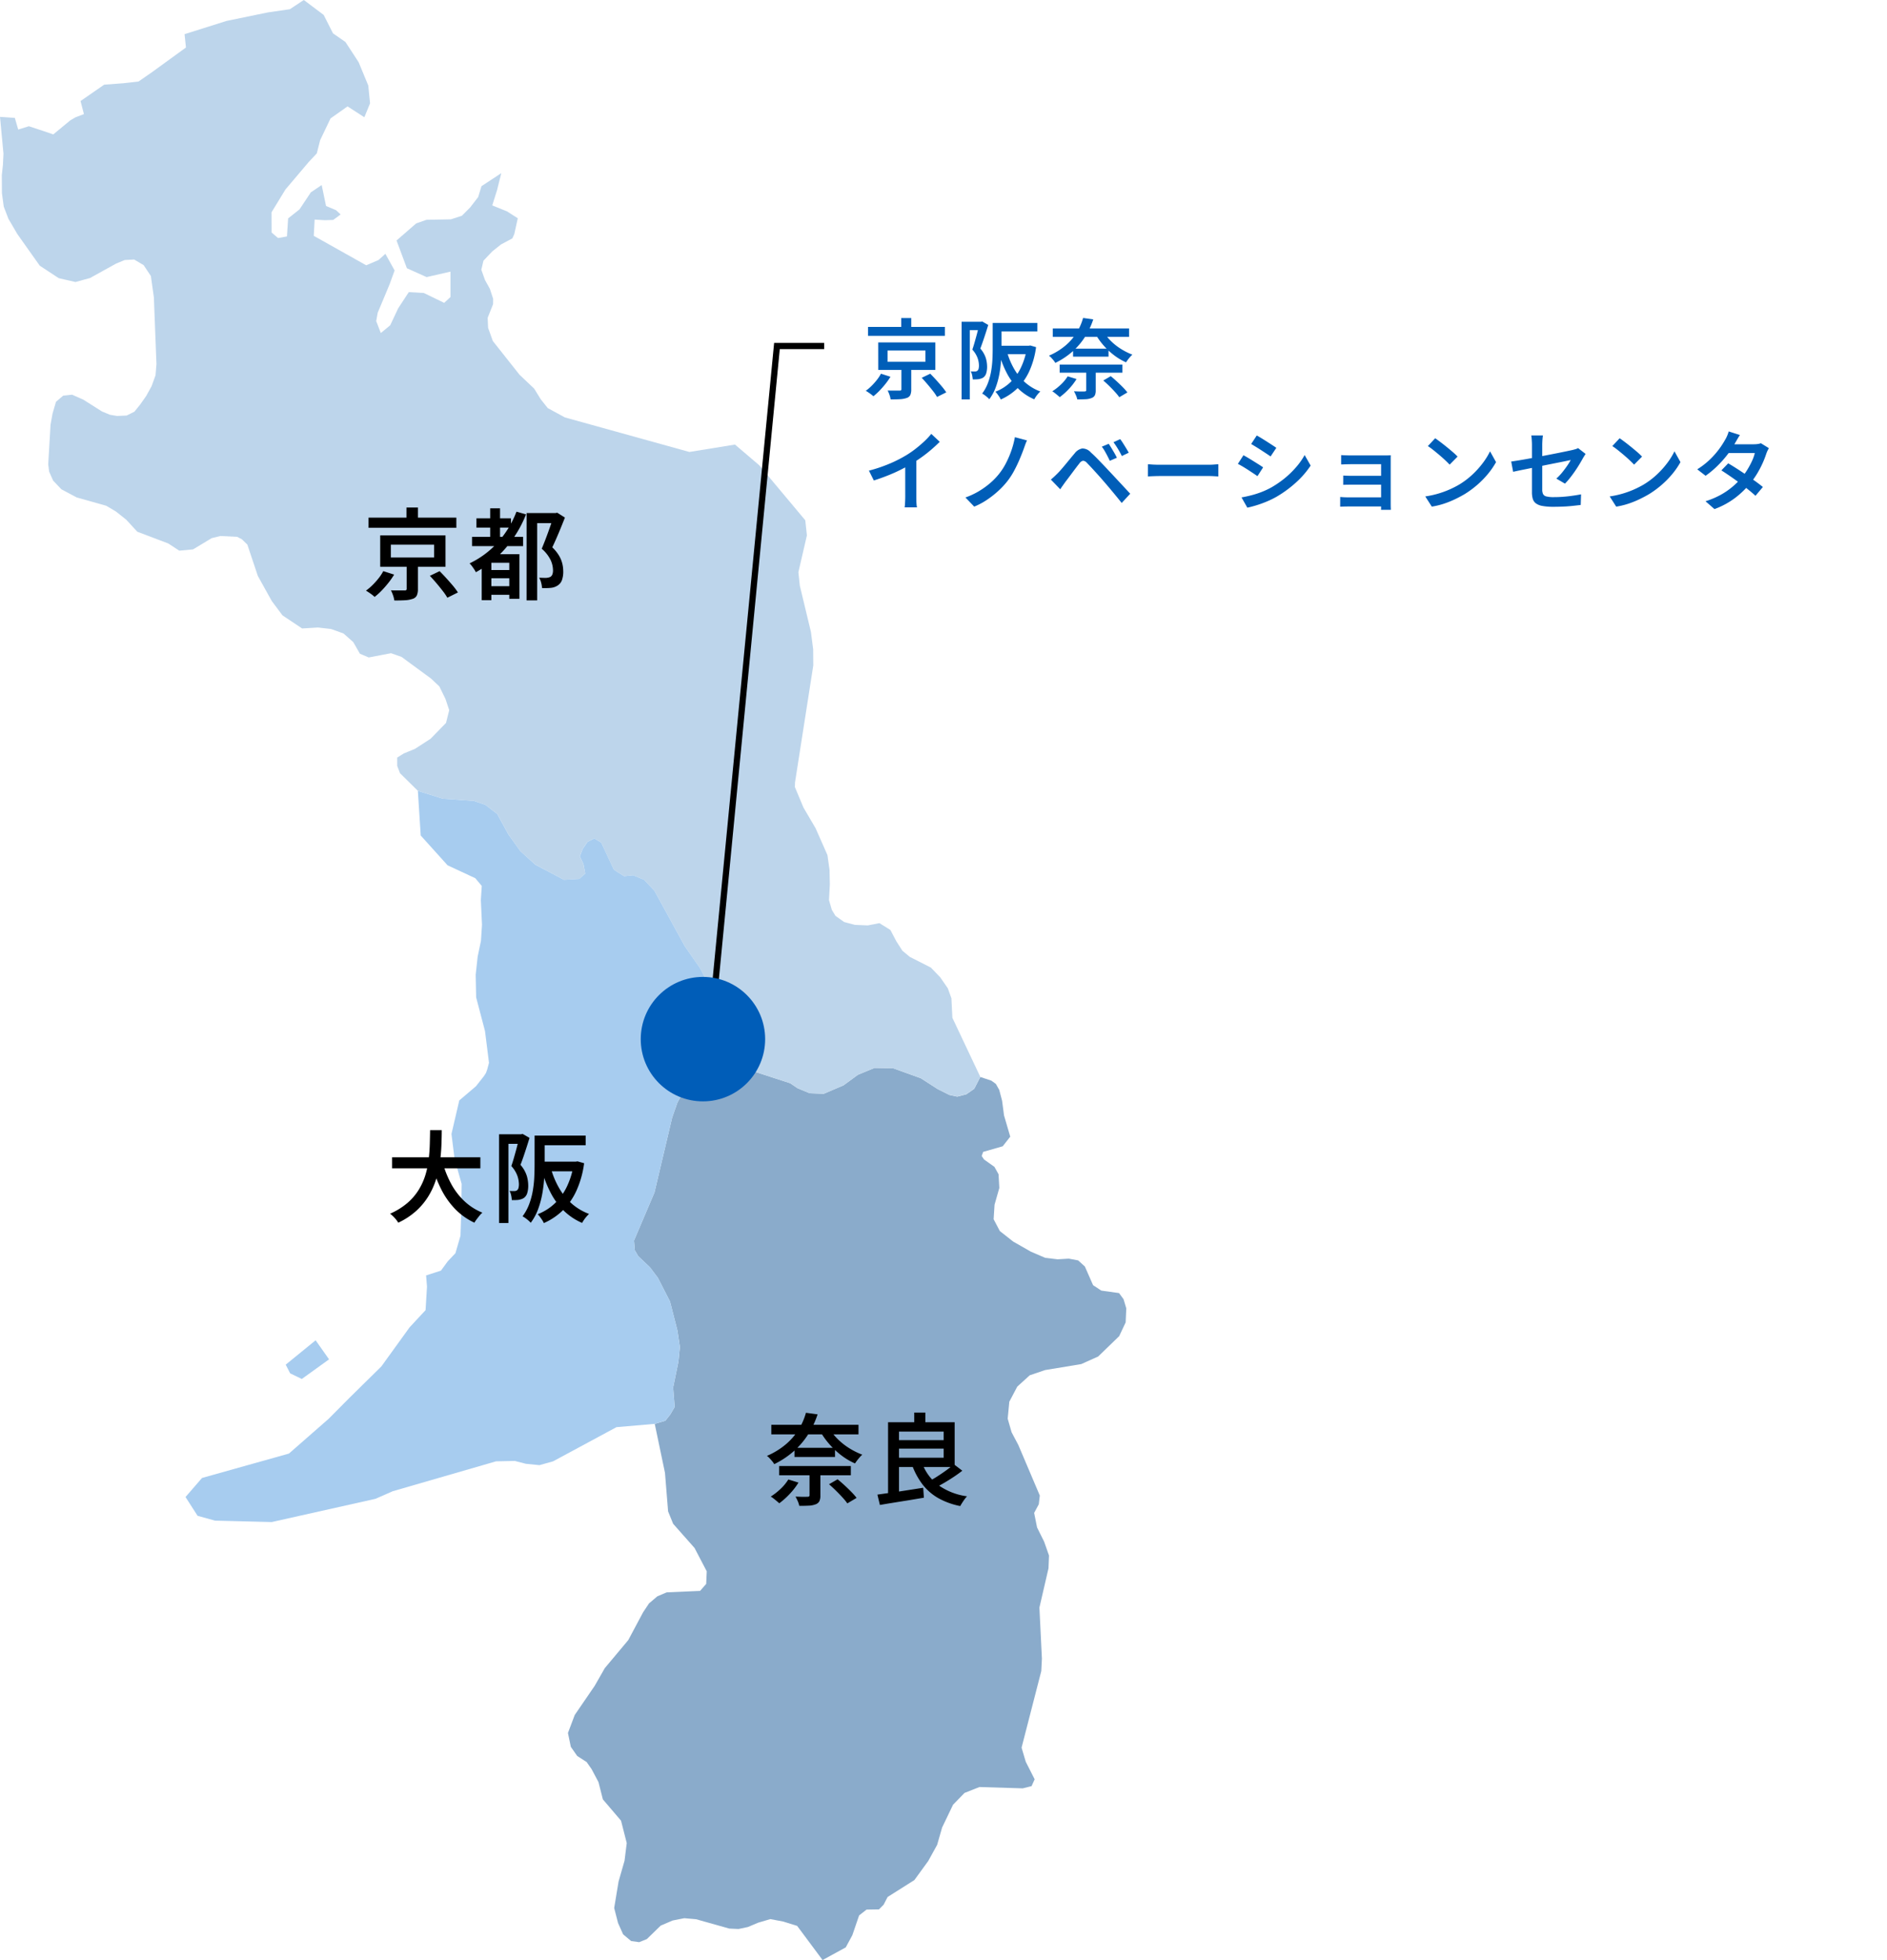 <svg xmlns="http://www.w3.org/2000/svg" xmlns:xlink="http://www.w3.org/1999/xlink" width="303.343" height="315" viewBox="0 0 303.343 315">
  <defs>
    <clipPath id="clip-path">
      <rect id="長方形_5280" data-name="長方形 5280" width="303.343" height="315" fill="none"/>
    </clipPath>
  </defs>
  <g id="グループ_1741" data-name="グループ 1741" transform="translate(0.001)">
    <path id="パス_22062" data-name="パス 22062" d="M130.893,212.01l-1.417,2.544-.86,2.462-2.834,12-3.293,7.735.13,1.56.557.952,1.875,1.777,1.275,1.689,1.955,3.819,1.195,4.684.39,2.625-.236,2.376-.848,4.128.248,3.131-.705,1.207-.793,1-1.707.513,1.646,7.866.5,6.195.81,1.992,3.441,3.887,1.962,3.756-.087,2.017-.984,1.126-5.371.236-1.5.637-1.337,1.139-.96,1.442-2.376,4.455-3.774,4.506-1.622,2.841-3.212,4.69-1.089,2.891.464,2.227,1.021,1.461,1.523.984.8,1.145,1.1,2.073.706,2.779,2.921,3.422.916,3.6-.353,2.834-.959,3.342-.706,4.257.619,2.414.817,1.82,1.286,1.076,1.3.185,1.231-.5,2.228-2.166,1.912-.817,1.875-.371,1.9.167,5.335,1.5,1.485.068,1.5-.315,1.646-.694,1.974-.581,2.085.4,2.221.692,4.085,5.49,3.725-2.036,1.058-1.955,1.089-3.18,1.2-.941,1.993-.031.748-.755.643-1.238,4.3-2.717,2.227-3.064,1.436-2.6.792-2.773,1.764-3.675,1.844-1.894,2.4-.947,6.956.211,1.417-.353.5-1.1-1.43-2.816-.674-2.271,3.169-12.309.1-1.992-.4-8.212,1.46-6.312.081-2.054-.786-2.234-1.132-2.271-.471-2.339.749-1.393.161-1.4-3.453-8.126-1.084-2.048-.625-2.178.26-2.729,1.281-2.426,2-1.819,2.457-.836,5.829-.965,2.717-1.219,3.379-3.273,1.04-2.209.1-2.259-.439-1.467-.723-.984-2.854-.4-1.324-.872-1.318-3-1.077-.978-1.5-.285-1.807.106-1.987-.235-2.308-.991-2.841-1.622-2.147-1.689-1-1.9.149-2.339.767-2.692-.124-2.2-.662-1.187-1.671-1.188-.378-.557.235-.662,3.144-.9,1.213-1.547-1-3.41-.309-2.352-.458-1.751-.545-.965-.73-.526-1.771-.588-.977,1.9-1.276.885-1.46.372-1.268-.273L171.3,212.4l-2.7-1.738-4.474-1.615L161.155,209l-2.661,1.1-2.321,1.7L153,213.154l-2.27-.08-1.962-.817-1.164-.792-5.446-1.77-2.123-1.033-1.789-1.219-2.338-2.513-2.1-1.683Z" transform="translate(-20.574 -37.378)" fill="#8aabcb"/>
    <path id="パス_22063" data-name="パス 22063" d="M48.84,0,46.594,1.48l-3.528.514L36.407,3.367,29.668,5.49l.223,2.147-5.5,3.992L22.266,13.1l-2.444.278-3.076.229-3.8,2.63.544,2.1-1.35.513-.854.5L8.564,21.6l-1.522-.52-2.407-.792-1.708.532-.544-1.875L0,18.783l.557,5.91L.47,26.505.291,28.14l.018,2.89L.6,33.2l.749,1.955,1.436,2.457L6.393,42.7l3.045,2.005,2.691.619,2.346-.644,4.189-2.32,1.38-.57,1.523-.081,1.522.9,1.163,1.752.483,3.428.415,10.737L25,60.314l-.624,1.733L23.5,63.637l-.965,1.374-.929,1.151-1.25.619-1.54.068-1.139-.192-1.28-.526-3-1.9-1.813-.8-1.423.149L9,64.572l-.557,1.9L8.125,68.26l-.377,6.375L7.9,75.8l.638,1.436,1.33,1.4,2.469,1.312,4.735,1.331,1.559.921,1.666,1.325,1.776,1.931,4.982,1.887L28.82,88.5l2.209-.21,3.007-1.807,1.387-.341,2.692.131.761.39.885.859,1.689,5.044,2.234,4.016,1.72,2.309L48.567,101l2.538-.154,2.116.241,2.005.724,1.565,1.387,1.064,1.863,1.418.6,3.583-.686,1.7.6,4.734,3.477,1.337,1.262.984,2.012.6,1.808-.514,2.048-2.487,2.549-2.5,1.615-1.777.73-1.082.668v1.343l.446,1.169,2.871,2.834,4.023,1.269,4.957.34,1.856.637,1.925,1.467,1.788,3.268,1.912,2.7,2.438,2.19,4.592,2.433,2.456-.149.972-.853-.31-1.548-.582-1.219.477-1.218.773-1.114,1.072-.545,1.125.65,2.037,4.375,1.646,1.033,1.423-.149,1.751.712,1.683,1.751,4.884,8.918,2.45,3.539,1,1.888.854,4.208-1.138,4.2,2.1,1.684,2.339,2.512,1.789,1.219,2.123,1.033,5.445,1.764,1.17.792,1.955.823,2.271.081,3.168-1.356,2.321-1.7,2.668-1.1,2.97.043,4.48,1.609,2.692,1.746,1.875.927,1.268.273,1.461-.377,1.275-.879.984-1.906-4.487-9.494-.155-3.131-.581-1.609-1.219-1.764-1.5-1.56-3.379-1.715-1.206-1-.983-1.535-.941-1.795-1.764-1.1-1.869.366-2.092-.087-1.714-.459-1.393-.99-.582-.96-.457-1.572.135-2.525-.049-2.327-.335-2.383-1.906-4.312-1.956-3.336-1.373-3.286.019-.73,2.939-18.813-.018-2.575-.359-2.8-1.789-7.45-.228-2.16,1.367-5.911-.26-2.432-7.409-8.85-3.892-3.317-7.333,1.188L90.811,67.085l-2.76-1.5-1.12-1.411-1.064-1.72-2.352-2.229-4.289-5.415-.761-2.128-.074-1.6.872-2.19.012-.861-.52-1.6L77.963,45l-.588-1.652.34-1.449,1.423-1.5,1.38-1.1,1.839-.983.315-.694.563-2.544L81.5,33.969l-2.37-.959.786-2.5.668-2.686-3.187,2.1-.527,1.739-1.293,1.677L74.25,34.674l-1.77.576-3.916.074-1.659.581-3.162,2.742,1.665,4.462,3.169,1.423,3.837-.878v4.084l-1.01.934-3.268-1.584-2.42-.143-1.707,2.6-1.281,2.73-1.511,1.244L60.474,51.6l.242-1.342,1.3-3.1.619-1.492.8-2.2-1.485-2.674-1.108,1-1.973.842L50.437,37.9l.142-2.611,1.634.1,1.349-.043,1.194-.879-.735-.687L52.411,33.1l-.7-3.361-1.745,1.176-1.82,2.736L46.315,35.1,46.129,38l-1.43.253-1.04-.884-.012-3.25,2.24-3.669,3.744-4.419,1.294-1.38.539-2.123,1.671-3.5L55.87,17.1l2.7,1.745.916-2.24-.285-2.858L57.652,10,55.529,6.746l-2-1.387L52.033,2.4Z" transform="translate(0 0)" fill="#bdd5eb"/>
    <path id="パス_22064" data-name="パス 22064" d="M58.865,270.154,63.246,267l-2.16-3.064-4.808,3.917.718,1.4Z" transform="translate(-10.35 -48.539)" fill="#a7ccef" fill-rule="evenodd"/>
    <path id="パス_22065" data-name="パス 22065" d="M120.245,186.106l-1-1.888-2.456-3.539-4.883-8.912-1.677-1.757-1.751-.712-1.43.154-1.64-1.033-2.043-4.375-1.12-.656-1.071.544-.774,1.12-.477,1.214.582,1.219.3,1.546-.971.854-2.451.149-4.6-2.426-2.432-2.2-1.919-2.691-1.789-3.274-1.918-1.467-1.857-.631L77.909,157l-4.016-1.262.458,7.178,4.313,4.784,4.462,2.079,1.04,1.244-.149,2.278.185,3.966-.167,2.575-.532,2.549-.316,2.9.074,3.639,1.424,5.409.643,5.111-.291,1.077-.192.544-.328.508-1.288,1.634-2.679,2.277-1.256,5.39.5,4.017,1.132,4-.068,4.815-.118,3.539-.81,2.792L78.7,231.345l-1.1,1.5-2.383.767.143,1.813-.229,3.769-2.568,2.761-4.536,6.281-5.155,5.074-3.323,3.348-6.387,5.588-13.967,3.917-2.655,3.064,1.943,3.02,2.8.774,9.116.229,16.672-3.732L69.84,268.3l16.616-4.808,3.026-.062,1.77.458,2.185.217,2.19-.613L105.82,258l6.151-.532,1.7-.513.792-1,.712-1.207-.247-3.131.848-4.128.229-2.376-.384-2.624-1.194-4.684-1.955-3.819L111.2,232.3l-1.881-1.777-.551-.952-.13-1.56,3.292-7.736,2.834-12,.86-2.463,1.411-2.543,2.921-8.763,1.145-4.19Z" transform="translate(-6.72 -28.641)" fill="#a7ccef" fill-rule="evenodd"/>
    <g id="グループ_1740" data-name="グループ 1740" transform="translate(0)">
      <g id="グループ_1739" data-name="グループ 1739" clip-path="url(#clip-path)">
        <path id="パス_22288" data-name="パス 22288" d="M.826-10.43H13.174V-9H.826ZM6.16-11.858H7.77v2.142H6.16Zm-2.2,5.222V-4.83h6.09V-6.636Zm-1.5-1.3h9.184v4.41H2.464ZM9.45-2.254l1.372-.658q.448.448.938.987t.924,1.057A9.692,9.692,0,0,1,13.4.084L11.914.826a7.452,7.452,0,0,0-.644-.945q-.42-.539-.9-1.106T9.45-2.254ZM6.188-4.06H7.77V-.392a2.16,2.16,0,0,1-.154.91.971.971,0,0,1-.6.476,3.85,3.85,0,0,1-1.064.189q-.63.035-1.5.035A3.76,3.76,0,0,0,4.27.49a5.107,5.107,0,0,0-.294-.7Q4.368-.2,4.76-.2H5.88a.427.427,0,0,0,.245-.049.23.23,0,0,0,.063-.189ZM2.9-2.912l1.526.49a10.671,10.671,0,0,1-.791,1.134Q3.178-.714,2.681-.2a9.347,9.347,0,0,1-1,.91A5.51,5.51,0,0,0,1.085.238Q.728-.014.462-.168A7.582,7.582,0,0,0,1.414-.98a10.366,10.366,0,0,0,.854-.966A6.268,6.268,0,0,0,2.9-2.912Zm18.55-8.162h6.594v1.358H21.448Zm-.588,0h1.414v4.088q0,.882-.07,1.953a19.12,19.12,0,0,1-.273,2.184A12.7,12.7,0,0,1,21.343-.7a7.4,7.4,0,0,1-1.029,1.89,2.593,2.593,0,0,0-.322-.322q-.21-.182-.434-.343A2.977,2.977,0,0,0,19.166.28a6.779,6.779,0,0,0,.931-1.7,10.465,10.465,0,0,0,.511-1.89,15.245,15.245,0,0,0,.21-1.918q.042-.945.042-1.757Zm.63,3.668h5.194v1.358H21.49Zm4.886,0h.266l.266-.042.924.266A13.6,13.6,0,0,1,26.74-3.3,9.306,9.306,0,0,1,24.822-.553a9.088,9.088,0,0,1-2.66,1.785,2.751,2.751,0,0,0-.231-.42q-.147-.224-.315-.455a2.45,2.45,0,0,0-.322-.371A7.367,7.367,0,0,0,23.667-1.5,8.066,8.066,0,0,0,25.4-3.9a11.267,11.267,0,0,0,.973-3.241Zm-3.22.966A11.981,11.981,0,0,0,24.3-3.7a8.72,8.72,0,0,0,1.771,2.184A7.847,7.847,0,0,0,28.518-.056a4.53,4.53,0,0,0-.35.364,4.705,4.705,0,0,0-.357.462q-.161.238-.273.434A8.523,8.523,0,0,1,24.983-.5a9.914,9.914,0,0,1-1.841-2.485A16.173,16.173,0,0,1,21.9-6.132Zm-7.294-4.816h3.3v1.344H17.178V1.218H15.862Zm2.842,0h.252l.21-.056.98.56q-.182.6-.4,1.274t-.441,1.323q-.224.651-.434,1.2a4.353,4.353,0,0,1,.889,1.547,5,5,0,0,1,.2,1.351,3.57,3.57,0,0,1-.14,1.071,1.305,1.305,0,0,1-.462.679A1.456,1.456,0,0,1,19-2.135a3.451,3.451,0,0,1-.42.105A7.064,7.064,0,0,1,17.654-2a4.5,4.5,0,0,0-.091-.644,2.129,2.129,0,0,0-.231-.644q.2.014.364.014h.294a.638.638,0,0,0,.406-.112.6.6,0,0,0,.2-.329,2.128,2.128,0,0,0,.056-.525,3.79,3.79,0,0,0-.21-1.162,4.168,4.168,0,0,0-.854-1.386q.168-.476.329-1.036t.315-1.12q.154-.56.273-1.05t.2-.826ZM30.52-10.178H42.784v1.344H30.52Zm1.106,5.8h10.08v1.3H31.626Zm2.156-2.562h5.7v1.288h-5.7Zm4.956-2.618A7.823,7.823,0,0,0,39.914-8.12a9.147,9.147,0,0,0,1.6,1.246,10.485,10.485,0,0,0,1.806.9,3.331,3.331,0,0,0-.364.364q-.2.224-.371.455t-.287.413a9.246,9.246,0,0,1-1.862-1.092,11.428,11.428,0,0,1-1.645-1.505A10.983,10.983,0,0,1,37.492-9.1ZM35.9-3.6h1.526v3.36a1.788,1.788,0,0,1-.147.812.979.979,0,0,1-.553.434,3.008,3.008,0,0,1-.945.182q-.553.028-1.323.028a3.213,3.213,0,0,0-.217-.665,6.247,6.247,0,0,0-.315-.637l.7.028q.35.014.623.007t.371-.007a.474.474,0,0,0,.224-.056A.2.2,0,0,0,35.9-.28ZM32.914-2.492l1.428.434A9.706,9.706,0,0,1,33.1-.448,10.615,10.615,0,0,1,31.64.854Q31.5.728,31.283.546T30.842.189a2.944,2.944,0,0,0-.406-.273,8.884,8.884,0,0,0,1.386-1.085A6.544,6.544,0,0,0,32.914-2.492Zm5.726.672,1.2-.7q.462.378.973.847t.966.931a8.113,8.113,0,0,1,.735.84l-1.3.77a8.323,8.323,0,0,0-.686-.84Q40.1-.448,39.6-.938T38.64-1.82ZM35.392-11.872l1.638.224A12.671,12.671,0,0,1,35.8-8.988a11.168,11.168,0,0,1-1.981,2.394,12.234,12.234,0,0,1-2.891,1.946,2.671,2.671,0,0,0-.28-.406q-.182-.224-.378-.434A2.143,2.143,0,0,0,29.9-5.81,10.491,10.491,0,0,0,32.634-7.5a8.835,8.835,0,0,0,1.778-2.1A8.992,8.992,0,0,0,35.392-11.872ZM.966,12.666a23.977,23.977,0,0,0,3.4-1.155,20.947,20.947,0,0,0,2.716-1.393A15.428,15.428,0,0,0,8.533,9.1Q9.254,8.536,9.9,7.927A11.636,11.636,0,0,0,10.99,6.758l1.358,1.274q-.63.63-1.372,1.267T9.429,10.51q-.805.574-1.631,1.078-.784.462-1.764.952t-2.079.924q-1.1.434-2.2.784ZM6.8,10.944,8.582,10.5v6.328q0,.294.007.637t.035.644a2.862,2.862,0,0,0,.07.455H6.706a4.5,4.5,0,0,0,.049-.455q.021-.3.035-.644t.014-.637ZM26.376,7.808a7.366,7.366,0,0,0-.308.749q-.14.4-.252.707-.294.8-.686,1.715t-.875,1.8a11.565,11.565,0,0,1-1.057,1.61,12.813,12.813,0,0,1-1.442,1.54,15.352,15.352,0,0,1-1.82,1.428,11.352,11.352,0,0,1-2.044,1.092l-1.414-1.47a11.854,11.854,0,0,0,2.051-.945,12.879,12.879,0,0,0,1.806-1.267,10.93,10.93,0,0,0,1.449-1.456,10.21,10.21,0,0,0,1.2-1.827,15.433,15.433,0,0,0,.9-2.1A14.379,14.379,0,0,0,24.43,7.29Zm13.132.546q.2.28.441.679t.483.812q.238.413.392.749l-1.134.49q-.2-.42-.4-.805t-.413-.756a5.511,5.511,0,0,0-.476-.707ZM41.356,7.6a7.872,7.872,0,0,1,.462.665q.252.4.5.805t.413.714l-1.106.532q-.21-.42-.427-.8t-.441-.728q-.224-.35-.476-.686Zm-11.144,6.5q.308-.252.553-.483t.553-.539q.252-.252.567-.616t.679-.8q.364-.441.742-.9t.728-.868a1.991,1.991,0,0,1,1.225-.791,1.845,1.845,0,0,1,1.407.665q.476.42.973.931t.987,1.022q.49.511.9.959.476.5,1.071,1.141t1.218,1.309l1.155,1.246-1.372,1.484q-.476-.6-1.008-1.246t-1.05-1.26q-.518-.616-.938-1.092-.308-.364-.679-.777t-.735-.812q-.364-.4-.679-.735t-.511-.532a.891.891,0,0,0-.616-.329.96.96,0,0,0-.574.413q-.224.28-.511.658t-.595.791q-.308.413-.6.805t-.511.672q-.224.308-.462.644t-.406.6Zm15.6-2.464q.238.014.609.042t.777.035q.406.007.77.007h7.574q.5,0,.917-.035t.679-.049V13.6l-.693-.042q-.455-.028-.9-.028H47.964q-.588,0-1.183.021t-.973.049Zm17.5-4.62q.336.182.77.448t.882.553q.448.287.847.546T66.458,9l-.924,1.386q-.28-.2-.679-.462t-.833-.546q-.434-.28-.854-.539t-.756-.455Zm-2.45,9.954q.784-.14,1.6-.35a14.669,14.669,0,0,0,1.61-.518,12.824,12.824,0,0,0,1.54-.714,16.166,16.166,0,0,0,2.2-1.505A14.806,14.806,0,0,0,69.643,12.1a11.206,11.206,0,0,0,1.365-1.939l.966,1.694a14.482,14.482,0,0,1-2.38,2.737,18.514,18.514,0,0,1-3.136,2.289,14.161,14.161,0,0,1-1.554.756q-.84.35-1.659.6t-1.449.378Zm.308-6.776q.35.182.784.441t.882.539l.847.532q.4.252.651.434l-.91,1.414q-.294-.21-.686-.469t-.833-.546q-.441-.287-.868-.539t-.763-.42Zm15.708-.028q.168.014.469.028t.623.021q.322.007.546.007h5.334q.252,0,.553-.007t.455-.021q-.014.14-.014.4V18.07q0,.168.007.448t.021.448H83.286q.014-.154.014-.448V11.63H78.512q-.224,0-.553.007t-.63.021q-.3.014-.455.014Zm.336,3.29q.266.014.672.028t.784.014h5.376V14.92H78.666q-.378,0-.791.007t-.665.021Zm-.49,3.444q.168.014.49.035t.7.021h6.146v1.47H77.91q-.308,0-.665.014t-.525.014ZM91.994,7.458q.364.252.854.623t1.008.791q.518.42.98.819a9,9,0,0,1,.756.721L94.318,11.7q-.266-.28-.693-.686t-.931-.833q-.5-.427-.994-.819a10.737,10.737,0,0,0-.882-.644ZM90.4,16.81a15.017,15.017,0,0,0,2.114-.462,15.173,15.173,0,0,0,1.813-.665,15.539,15.539,0,0,0,1.5-.763,12.706,12.706,0,0,0,2.128-1.6,14.31,14.31,0,0,0,1.694-1.876,11.277,11.277,0,0,0,1.162-1.883l.966,1.736a12.472,12.472,0,0,1-1.274,1.862A14.741,14.741,0,0,1,98.8,14.913a15.624,15.624,0,0,1-2.058,1.519q-.714.42-1.54.819a15.114,15.114,0,0,1-1.764.714,12.379,12.379,0,0,1-1.988.483Zm17.15-.658V8.536q0-.238-.014-.511t-.035-.539a4.084,4.084,0,0,0-.063-.476h1.876a7.16,7.16,0,0,0-.084.749q-.028.427-.028.777v7.182a1.619,1.619,0,0,0,.133.707.783.783,0,0,0,.532.385,4.679,4.679,0,0,0,1.183.112q.756,0,1.505-.056t1.477-.161q.728-.1,1.414-.231l-.056,1.708q-.588.07-1.3.147t-1.491.112q-.777.035-1.561.035a9.577,9.577,0,0,1-1.827-.14,2.448,2.448,0,0,1-1.05-.427,1.409,1.409,0,0,1-.483-.728A3.763,3.763,0,0,1,107.548,16.152Zm8.624-6.174q-.084.126-.21.329t-.224.371q-.238.434-.567.98t-.721,1.113q-.392.567-.805,1.085a10.732,10.732,0,0,1-.791.9l-1.386-.812a8.256,8.256,0,0,0,.938-.987q.448-.553.812-1.085a9.065,9.065,0,0,0,.56-.91q-.154.028-.644.133t-1.2.245l-1.554.308q-.847.168-1.722.35t-1.673.343q-.8.161-1.442.294t-1.022.217l-.308-1.652q.406-.056,1.064-.161t1.484-.252q.826-.147,1.722-.322l1.771-.343q.875-.168,1.638-.322t1.33-.273q.567-.119.819-.175.28-.07.518-.14a1.834,1.834,0,0,0,.406-.168Zm5.474-2.52q.364.252.854.623t1.008.791q.518.42.98.819a9.005,9.005,0,0,1,.756.721L123.97,11.7q-.266-.28-.693-.686t-.931-.833q-.5-.427-.994-.819a10.737,10.737,0,0,0-.882-.644Zm-1.6,9.352a15.017,15.017,0,0,0,2.114-.462,15.173,15.173,0,0,0,1.813-.665,15.539,15.539,0,0,0,1.5-.763,12.706,12.706,0,0,0,2.128-1.6,14.312,14.312,0,0,0,1.694-1.876,11.278,11.278,0,0,0,1.162-1.883l.966,1.736a12.473,12.473,0,0,1-1.274,1.862,14.74,14.74,0,0,1-1.708,1.757,15.624,15.624,0,0,1-2.058,1.519q-.714.42-1.54.819a15.114,15.114,0,0,1-1.764.714,12.379,12.379,0,0,1-1.988.483ZM139.1,11.49q.644.378,1.407.868t1.533,1.015q.77.525,1.456,1.022t1.176.9l-1.19,1.414q-.462-.434-1.141-.98T140.9,14.619q-.77-.567-1.526-1.085T138,12.624Zm6.538-2.436a4.874,4.874,0,0,0-.434.938,14.129,14.129,0,0,1-.567,1.456,15.979,15.979,0,0,1-.847,1.624,12.97,12.97,0,0,1-1.12,1.6,14.616,14.616,0,0,1-2.38,2.317,12.784,12.784,0,0,1-3.4,1.855l-1.442-1.26a13.119,13.119,0,0,0,2.492-1.057,11.693,11.693,0,0,0,1.89-1.309,12.626,12.626,0,0,0,1.414-1.414,10.132,10.132,0,0,0,.924-1.281,13.39,13.39,0,0,0,.756-1.407,6.361,6.361,0,0,0,.448-1.274h-4.858l.588-1.414h4.116a4.554,4.554,0,0,0,.616-.042,2.215,2.215,0,0,0,.518-.126ZM140.98,6.94q-.224.336-.448.728t-.35.6a13.873,13.873,0,0,1-1.162,1.764,17.644,17.644,0,0,1-1.617,1.834,14.961,14.961,0,0,1-1.939,1.624l-1.344-1.036a12.435,12.435,0,0,0,2.086-1.624,13.353,13.353,0,0,0,1.456-1.666,13.672,13.672,0,0,0,.924-1.428,4.609,4.609,0,0,0,.329-.637,4.672,4.672,0,0,0,.259-.735Z" transform="translate(138.717 62.971)" fill="#005eb8"/>
      </g>
    </g>
    <path id="パス_22289" data-name="パス 22289" d="M.944-11.92H15.056v1.632H.944Zm6.1-1.632H8.88V-11.1H7.04ZM4.528-7.584V-5.52h6.96V-7.584ZM2.816-9.072h10.5v5.04H2.816Zm7.984,6.5,1.568-.752q.512.512,1.072,1.128T14.5-.992A11.076,11.076,0,0,1,15.312.1l-1.7.848a8.516,8.516,0,0,0-.736-1.08Q12.4-.752,11.848-1.4T10.8-2.576ZM7.072-4.64H8.88V-.448A2.469,2.469,0,0,1,8.7.592a1.11,1.11,0,0,1-.688.544A4.4,4.4,0,0,1,6.8,1.352q-.72.04-1.712.04A4.3,4.3,0,0,0,4.88.56a5.837,5.837,0,0,0-.336-.8q.448.016.9.016H6.72A.488.488,0,0,0,7-.28.262.262,0,0,0,7.072-.5ZM3.312-3.328l1.744.56a12.2,12.2,0,0,1-.9,1.3q-.52.656-1.088,1.248A10.682,10.682,0,0,1,1.92.816,6.3,6.3,0,0,0,1.24.272Q.832-.016.528-.192A8.665,8.665,0,0,0,1.616-1.12a11.847,11.847,0,0,0,.976-1.1A7.163,7.163,0,0,0,3.312-3.328Zm14.976-8.48H23.84v1.488H18.288Zm1.856,10.9h4.144V.48H20.144ZM20.128-3.5h4.208v1.312H20.128ZM17.584-8.832h8.208v1.488H17.584ZM20.5-13.424H22.08v5.568H20.5Zm4.224.544,1.536.432a18.97,18.97,0,0,1-3.312,5.464,17.34,17.34,0,0,1-4.752,3.832,5.016,5.016,0,0,0-.272-.464q-.176-.272-.376-.536a4.168,4.168,0,0,0-.36-.424,14.48,14.48,0,0,0,4.528-3.368A15.706,15.706,0,0,0,24.72-12.88ZM20.688-6.048h3.568v1.376H20.688V1.344H19.136v-6.4l.928-.992Zm2.88,0H25.2V1.12H23.568Zm2.784-6.608h4.736v1.616h-3.04V1.376h-1.7Zm4.336,0h.32l.256-.064,1.248.784q-.448,1.152-.984,2.432T30.48-7.152a6.412,6.412,0,0,1,1.112,1.384A4.7,4.7,0,0,1,32.1-4.5,5.178,5.178,0,0,1,32.24-3.36a4.066,4.066,0,0,1-.192,1.432,1.707,1.707,0,0,1-.672.888,2.378,2.378,0,0,1-1.12.4q-.288.032-.672.04t-.752-.008A4.314,4.314,0,0,0,28.7-1.44a3.113,3.113,0,0,0-.328-.832q.336.016.616.024t.488.008a2.654,2.654,0,0,0,.384-.056,1.35,1.35,0,0,0,.3-.1.8.8,0,0,0,.344-.432,1.87,1.87,0,0,0,.088-.7A3.978,3.978,0,0,0,30.216-5.1a5.65,5.65,0,0,0-1.432-1.824q.256-.608.528-1.312t.528-1.416q.256-.712.472-1.344t.376-1.08Z" transform="translate(58.301 95.113)"/>
    <path id="パス_22290" data-name="パス 22290" d="M.928-9.168H15.12v1.776H.928Zm8.1.72a16.3,16.3,0,0,0,1.352,3.464A11.035,11.035,0,0,0,12.5-2.168a9.337,9.337,0,0,0,2.944,1.9A3.547,3.547,0,0,0,14.992.2q-.24.3-.464.592a4.948,4.948,0,0,0-.368.552A10.55,10.55,0,0,1,11.048-.872,12.91,12.91,0,0,1,8.816-4.048a21.8,21.8,0,0,1-1.52-4ZM7.04-13.536H8.912q0,1.168-.056,2.5T8.608-8.328a16.786,16.786,0,0,1-.624,2.752,12.209,12.209,0,0,1-1.2,2.64A10.815,10.815,0,0,1,4.824-.568a11.674,11.674,0,0,1-2.9,1.912,4.838,4.838,0,0,0-.576-.76A5.028,5.028,0,0,0,.608-.1,11.278,11.278,0,0,0,3.392-1.824,9.174,9.174,0,0,0,5.216-3.952a10.272,10.272,0,0,0,1.08-2.4,14.322,14.322,0,0,0,.52-2.5q.144-1.256.176-2.448T7.04-13.536Zm17.472.88h7.536V-11.1H24.512Zm-.672,0h1.616v4.672q0,1.008-.08,2.232a21.851,21.851,0,0,1-.312,2.5A14.509,14.509,0,0,1,24.392-.8a8.459,8.459,0,0,1-1.176,2.16,2.963,2.963,0,0,0-.368-.368q-.24-.208-.5-.392A3.4,3.4,0,0,0,21.9.32a7.747,7.747,0,0,0,1.064-1.944,11.96,11.96,0,0,0,.584-2.16,17.423,17.423,0,0,0,.24-2.192q.048-1.08.048-2.008Zm.72,4.192H30.5v1.552H24.56Zm5.584,0h.3l.3-.048,1.056.3a15.545,15.545,0,0,1-1.248,4.44A10.635,10.635,0,0,1,28.368-.632a10.386,10.386,0,0,1-3.04,2.04,3.143,3.143,0,0,0-.264-.48Q24.9.672,24.7.408a2.8,2.8,0,0,0-.368-.424,8.42,8.42,0,0,0,2.712-1.7,9.218,9.218,0,0,0,1.984-2.736,12.877,12.877,0,0,0,1.112-3.7Zm-3.68,1.1a13.692,13.692,0,0,0,1.312,3.136,9.965,9.965,0,0,0,2.024,2.5A8.968,8.968,0,0,0,32.592-.064a5.177,5.177,0,0,0-.4.416,5.378,5.378,0,0,0-.408.528q-.184.272-.312.5a9.741,9.741,0,0,1-2.92-1.944,11.33,11.33,0,0,1-2.1-2.84,18.484,18.484,0,0,1-1.424-3.6Zm-8.336-5.5H21.9v1.536H19.632V1.392h-1.5Zm3.248,0h.288l.24-.064,1.12.64q-.208.688-.456,1.456t-.5,1.512q-.256.744-.5,1.368a4.974,4.974,0,0,1,1.016,1.768,5.712,5.712,0,0,1,.232,1.544,4.081,4.081,0,0,1-.16,1.224,1.492,1.492,0,0,1-.528.776,1.664,1.664,0,0,1-.416.2,3.944,3.944,0,0,1-.48.12,8.073,8.073,0,0,1-1.056.032,5.138,5.138,0,0,0-.1-.736,2.433,2.433,0,0,0-.264-.736q.224.016.416.016h.336a.729.729,0,0,0,.464-.128.681.681,0,0,0,.224-.376,2.432,2.432,0,0,0,.064-.6,4.331,4.331,0,0,0-.24-1.328A4.764,4.764,0,0,0,20.1-7.76q.192-.544.376-1.184t.36-1.28q.176-.64.312-1.2t.232-.944Z" transform="translate(62.099 195.155)"/>
    <path id="パス_22291" data-name="パス 22291" d="M.992-11.632H15.008V-10.1H.992ZM2.256-5.008h11.52V-3.52H2.256ZM4.72-7.936h6.512v1.472H4.72Zm5.664-2.992A8.94,8.94,0,0,0,11.728-9.28a10.454,10.454,0,0,0,1.824,1.424,11.983,11.983,0,0,0,2.064,1.024,3.807,3.807,0,0,0-.416.416q-.224.256-.424.52t-.328.472A10.566,10.566,0,0,1,12.32-6.672a13.061,13.061,0,0,1-1.88-1.72A12.552,12.552,0,0,1,8.96-10.4ZM7.136-4.112H8.88v3.84a2.044,2.044,0,0,1-.168.928,1.119,1.119,0,0,1-.632.5A3.438,3.438,0,0,1,7,1.36q-.632.032-1.512.032A3.672,3.672,0,0,0,5.24.632,7.138,7.138,0,0,0,4.88-.1l.8.032q.4.016.712.008t.424-.008a.542.542,0,0,0,.256-.064A.23.23,0,0,0,7.136-.32ZM3.728-2.848l1.632.5A11.093,11.093,0,0,1,3.936-.512,12.132,12.132,0,0,1,2.272.976Q2.112.832,1.864.624T1.36.216A3.365,3.365,0,0,0,.9-.1,10.153,10.153,0,0,0,2.48-1.336,7.479,7.479,0,0,0,3.728-2.848Zm6.544.768,1.376-.8q.528.432,1.112.968t1.1,1.064a9.271,9.271,0,0,1,.84.96l-1.488.88a9.512,9.512,0,0,0-.784-.96q-.5-.544-1.064-1.1T10.272-2.08ZM6.56-13.568l1.872.256a14.482,14.482,0,0,1-1.408,3.04A12.764,12.764,0,0,1,4.76-7.536a13.982,13.982,0,0,1-3.3,2.224,3.053,3.053,0,0,0-.32-.464Q.928-6.032.7-6.272A2.449,2.449,0,0,0,.288-6.64a11.99,11.99,0,0,0,3.12-1.928,10.1,10.1,0,0,0,2.032-2.4A10.277,10.277,0,0,0,6.56-13.568Zm14.176,4.4h8.656v1.36H20.736ZM23.968-13.6H25.76v2.32H23.968ZM18.048-.416q.928-.128,2.136-.3T22.736-1.1l2.672-.416L25.52.08,23.016.5Q21.76.7,20.592.888t-2.144.36Zm7.136-5.216a7.688,7.688,0,0,0,2.568,3.624,10.267,10.267,0,0,0,4.7,1.864,3.855,3.855,0,0,0-.384.464q-.208.288-.392.576t-.312.528A11.854,11.854,0,0,1,27.784.12,8.535,8.535,0,0,1,25.264-2.1a11.744,11.744,0,0,1-1.68-3.168Zm5.152.336,1.36,1.04q-.64.5-1.392,1t-1.512.944q-.76.44-1.416.776l-1.152-.976a14.276,14.276,0,0,0,1.408-.8q.752-.48,1.472-1A14.4,14.4,0,0,0,30.336-5.3Zm-9.664-6.752h9.792v7.2H20.672v-1.5H28.7v-4.192H20.672Zm-.912,0h1.76V-.208l-1.76.144Z" transform="translate(122.999 240.615)"/>
    <path id="パス_22066" data-name="パス 22066" d="M130.491,254.239l10.518-108.78H148.6" transform="translate(-16.112 -89.85)" fill="none" stroke="#000" stroke-miterlimit="10" stroke-width="1"/>
    <circle id="楕円形_67" data-name="楕円形 67" cx="10" cy="10" r="10" transform="translate(103 157)" fill="#005db8"/>
  </g>
</svg>
